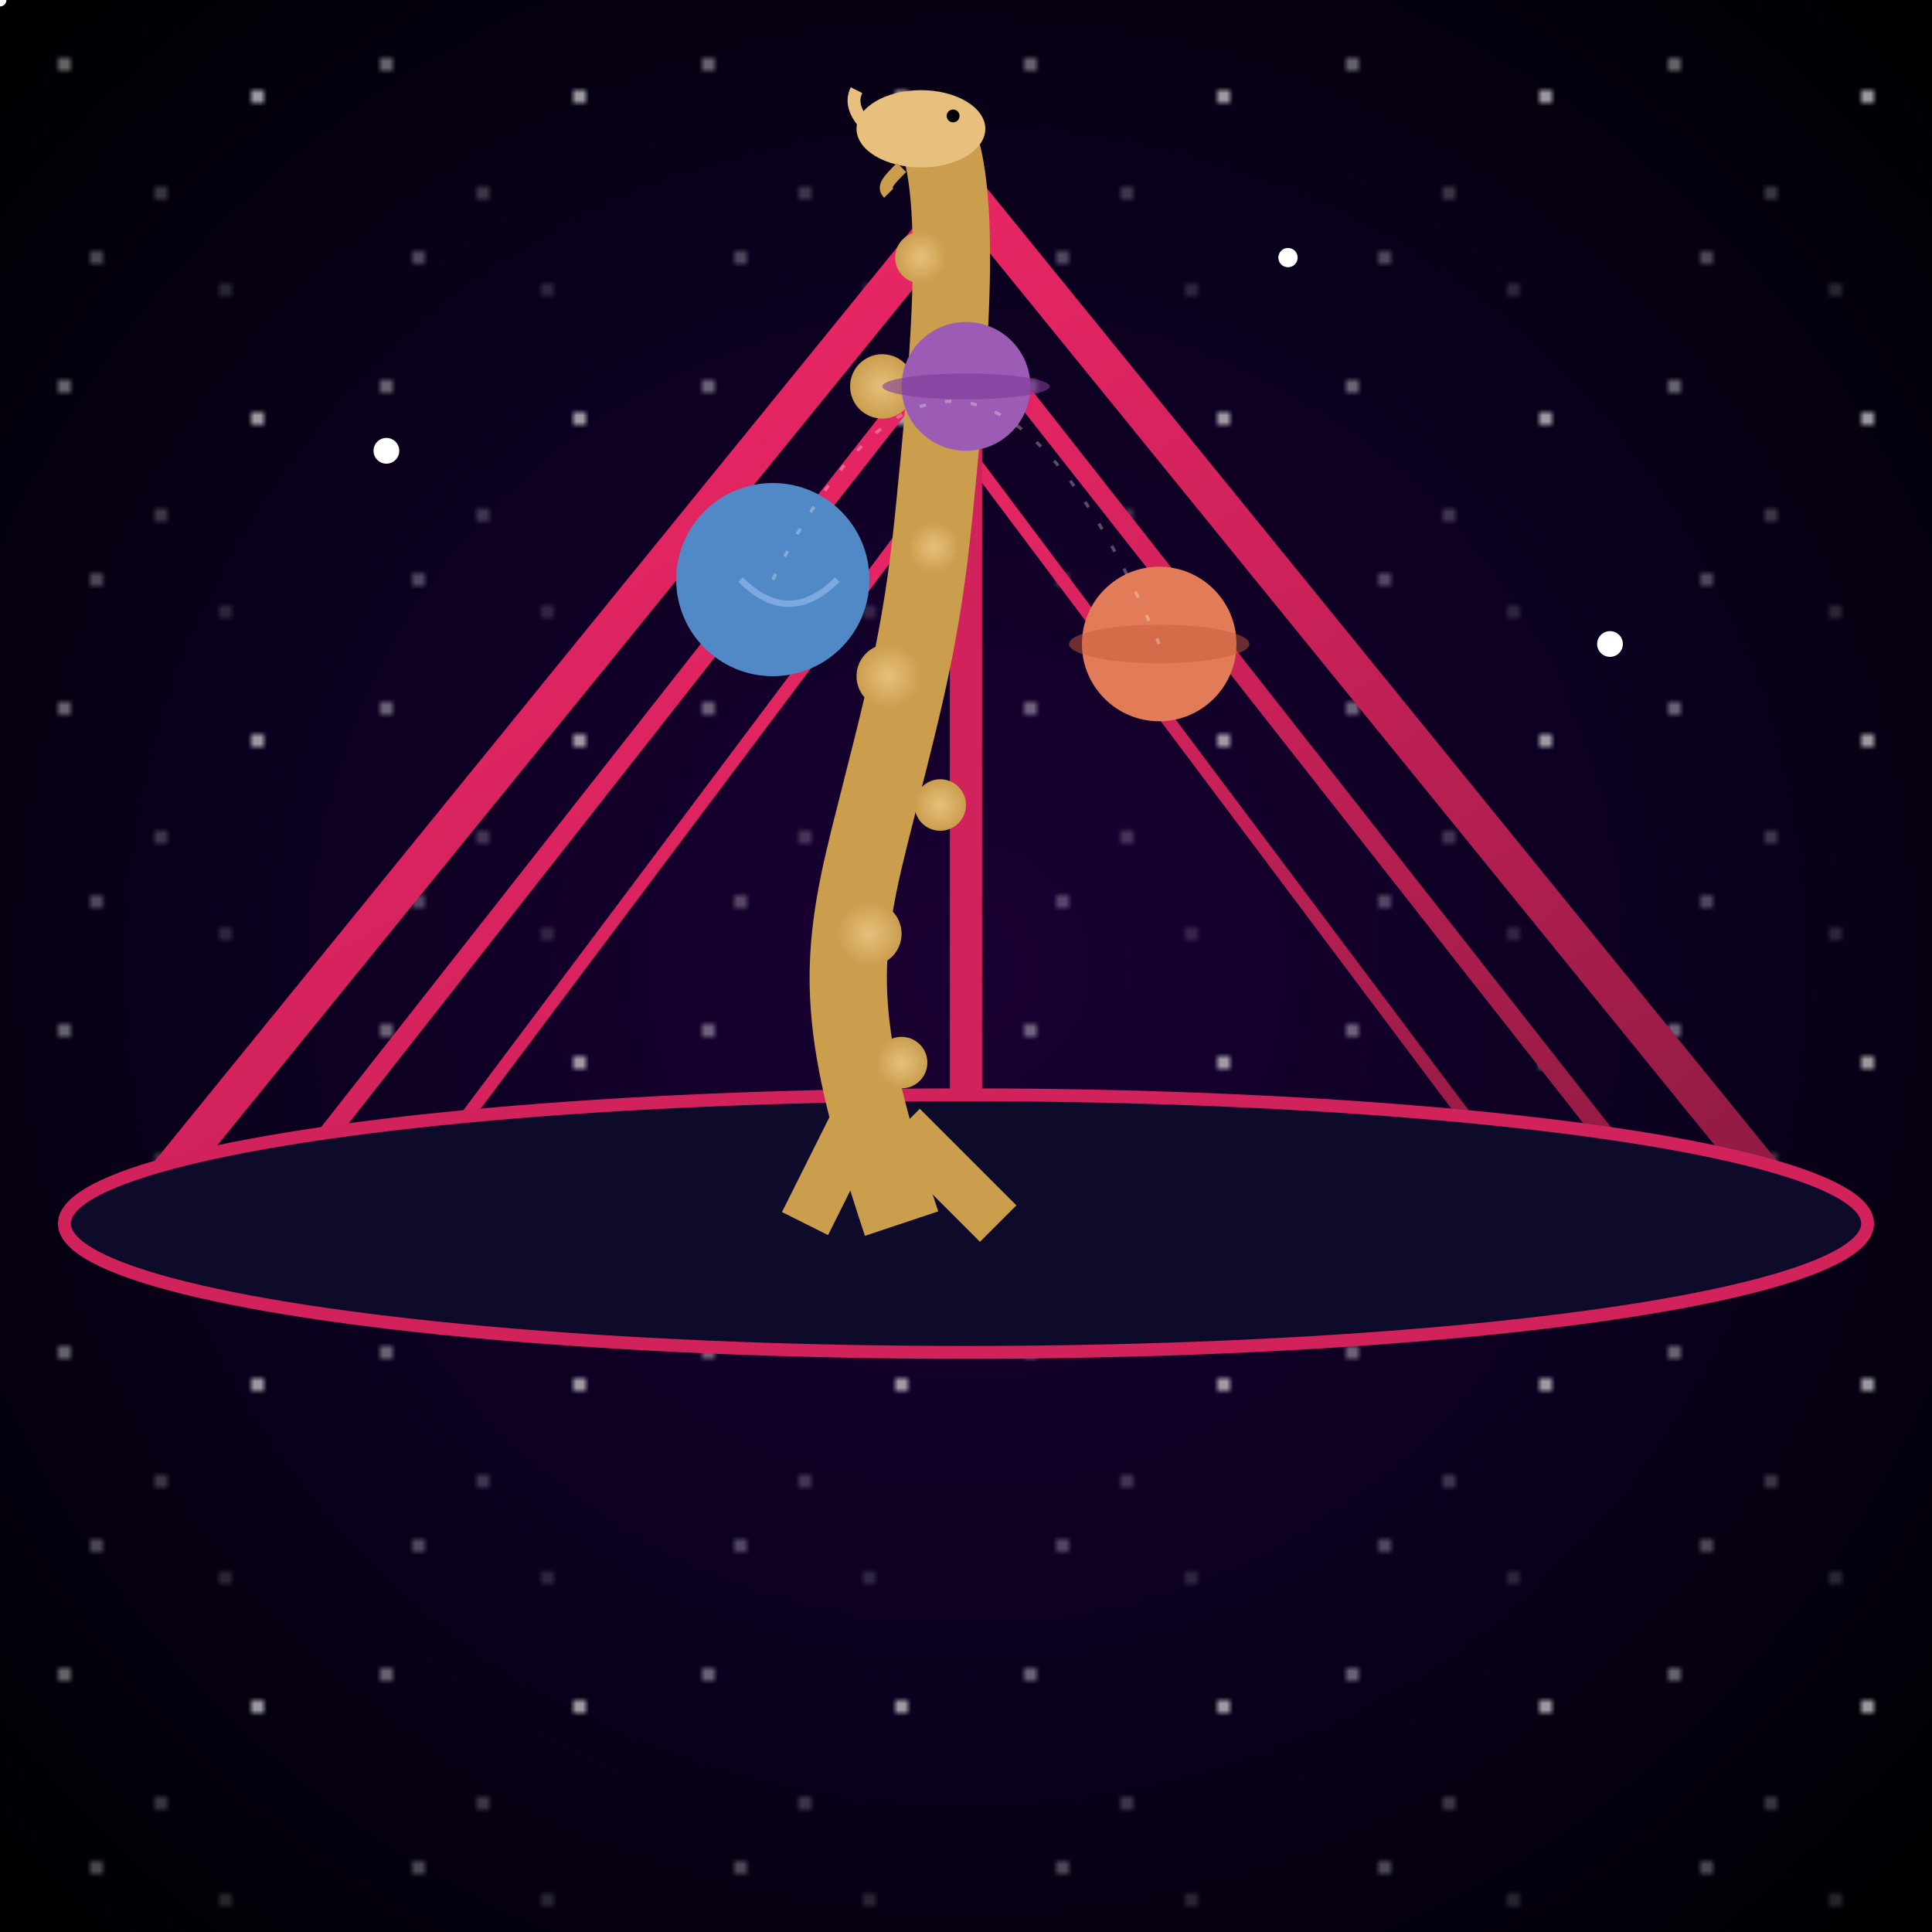 <svg xmlns="http://www.w3.org/2000/svg" viewBox="0 0 300 300">
  <!-- Background and cosmic circus tent -->
  <defs>
    <radialGradient id="cosmicBg" cx="50%" cy="50%" r="70%" fx="50%" fy="50%">
      <stop offset="0%" stop-color="#1a0033" />
      <stop offset="50%" stop-color="#0c0020" />
      <stop offset="100%" stop-color="#000000" />
    </radialGradient>
    <linearGradient id="tentGradient" x1="0%" y1="0%" x2="100%" y2="100%">
      <stop offset="0%" stop-color="#ff2a6d" />
      <stop offset="50%" stop-color="#d1225b" />
      <stop offset="100%" stop-color="#8a1a41" />
    </linearGradient>
    <radialGradient id="spotPattern" cx="50%" cy="50%" r="50%" fx="50%" fy="50%">
      <stop offset="0%" stop-color="#e8c07d" />
      <stop offset="100%" stop-color="#ca9e4d" />
    </radialGradient>
    <filter id="glow" x="-20%" y="-20%" width="140%" height="140%">
      <feGaussianBlur stdDeviation="2" result="blur" />
      <feComposite in="SourceGraphic" in2="blur" operator="over" />
    </filter>
    <pattern id="stars" x="0" y="0" width="50" height="50" patternUnits="userSpaceOnUse">
      <circle cx="10" cy="10" r="0.8" fill="white" />
      <circle cx="25" cy="30" r="0.6" fill="white" />
      <circle cx="40" cy="15" r="1" fill="white" />
      <circle cx="15" cy="40" r="0.7" fill="white" />
      <circle cx="35" cy="45" r="0.5" fill="white" />
    </pattern>
  </defs>
  
  <!-- Background -->
  <rect x="0" y="0" width="300" height="300" fill="url(#cosmicBg)" />
  <rect x="0" y="0" width="300" height="300" fill="url(#stars)" opacity="0.8" />
  
  <!-- Cosmic tent -->
  <path d="M20,190 L150,30 L280,190" stroke="url(#tentGradient)" stroke-width="6" fill="none" />
  <path d="M40,190 L150,50 L260,190" stroke="url(#tentGradient)" stroke-width="3" fill="none" />
  <path d="M60,190 L150,70 L240,190" stroke="url(#tentGradient)" stroke-width="2" fill="none" />
  <line x1="150" y1="30" x2="150" y2="190" stroke="#d1225b" stroke-width="5" />
  
  <!-- Circus floor -->
  <ellipse cx="150" cy="190" rx="140" ry="20" fill="#0e0a29" stroke="#d1225b" stroke-width="2" />
  
  <!-- Giraffe body -->
  <path d="M140,190 C130,160 130,150 135,130 C140,110 143,100 145,80 C147,60 150,30 145,20" 
        stroke="#ca9e4d" stroke-width="12" fill="none" />
  
  <!-- Giraffe head -->
  <ellipse cx="143" cy="20" rx="10" ry="6" fill="#e8c07d" />
  <ellipse cx="148" cy="18" rx="1" ry="1" fill="black" />
  <path d="M135,20 C133,18 132,16 133,14" stroke="#e8c07d" stroke-width="2" fill="none" />
  <path d="M140,26 C138,28 137,29 138,30" stroke="#ca9e4d" stroke-width="2" fill="none" />
  
  <!-- Giraffe spots -->
  <circle cx="143" cy="40" r="4" fill="url(#spotPattern)" />
  <circle cx="137" cy="60" r="5" fill="url(#spotPattern)" />
  <circle cx="145" cy="85" r="4" fill="url(#spotPattern)" />
  <circle cx="138" cy="105" r="5" fill="url(#spotPattern)" />
  <circle cx="146" cy="125" r="4" fill="url(#spotPattern)" />
  <circle cx="135" cy="145" r="5" fill="url(#spotPattern)" />
  <circle cx="140" cy="165" r="4" fill="url(#spotPattern)" />
  
  <!-- Giraffe legs -->
  <line x1="135" y1="170" x2="125" y2="190" stroke="#ca9e4d" stroke-width="8" />
  <line x1="140" y1="175" x2="155" y2="190" stroke="#ca9e4d" stroke-width="8" />
  
  <!-- Planets being juggled -->
  <circle cx="120" cy="90" r="15" fill="#5089C6" filter="url(#glow)">
    <animate attributeName="cy" values="90;70;90" dur="2s" repeatCount="indefinite" />
    <animate attributeName="cx" values="120;115;120" dur="2s" repeatCount="indefinite" />
  </circle>
  <path d="M115,90 C120,95 125,95 130,90" fill="none" stroke="#7BA9E0" stroke-width="1">
    <animate attributeName="cy" values="90;70;90" dur="2s" repeatCount="indefinite" />
    <animate attributeName="cx" values="120;115;120" dur="2s" repeatCount="indefinite" />
  </path>
  
  <circle cx="180" cy="100" r="12" fill="#E27B58" filter="url(#glow)">
    <animate attributeName="cy" values="100;80;100" dur="2.3s" repeatCount="indefinite" />
    <animate attributeName="cx" values="180;185;180" dur="2.3s" repeatCount="indefinite" />
  </circle>
  <ellipse cx="180" cy="100" rx="14" ry="3" fill="#C65B39" opacity="0.5">
    <animate attributeName="cy" values="100;80;100" dur="2.3s" repeatCount="indefinite" />
    <animate attributeName="cx" values="180;185;180" dur="2.3s" repeatCount="indefinite" />
  </ellipse>
  
  <circle cx="150" cy="60" r="10" fill="#9C5BB5" filter="url(#glow)">
    <animate attributeName="cy" values="60;40;60" dur="1.7s" repeatCount="indefinite" />
  </circle>
  <ellipse cx="150" cy="60" rx="13" ry="2" fill="#7D3A97" opacity="0.6">
    <animate attributeName="cy" values="60;40;60" dur="1.7s" repeatCount="indefinite" />
  </ellipse>
  
  <!-- Juggling path visualization -->
  <path d="M120,90 Q150,30 180,100" stroke="#ffffff" stroke-width="0.5" fill="none" opacity="0.3" stroke-dasharray="1,3">
    <animate attributeName="d" values="M120,90 Q150,30 180,100;M115,70 Q150,10 185,80;M120,90 Q150,30 180,100" dur="2.3s" repeatCount="indefinite" />
  </path>
  
  <!-- Stars and cosmic elements -->
  <circle cx="60" cy="70" r="2" fill="white">
    <animate attributeName="opacity" values="0.2;1;0.2" dur="3s" repeatCount="indefinite" />
  </circle>
  <circle cx="250" cy="100" r="2" fill="white">
    <animate attributeName="opacity" values="0.2;1;0.2" dur="5s" repeatCount="indefinite" />
  </circle>
  <circle cx="200" cy="40" r="1.5" fill="white">
    <animate attributeName="opacity" values="0.2;1;0.2" dur="4s" repeatCount="indefinite" />
  </circle>
  
  <!-- Small flying comet -->
  <g>
    <animate attributeName="transform" type="translate" from="-50,20" to="350,100" dur="7s" repeatCount="indefinite" />
    <circle cx="0" cy="0" r="1" fill="white" />
    <line x1="0" y1="0" x2="-10" y2="0" stroke="white" stroke-width="0.5" opacity="0.6" />
  </g>
</svg>